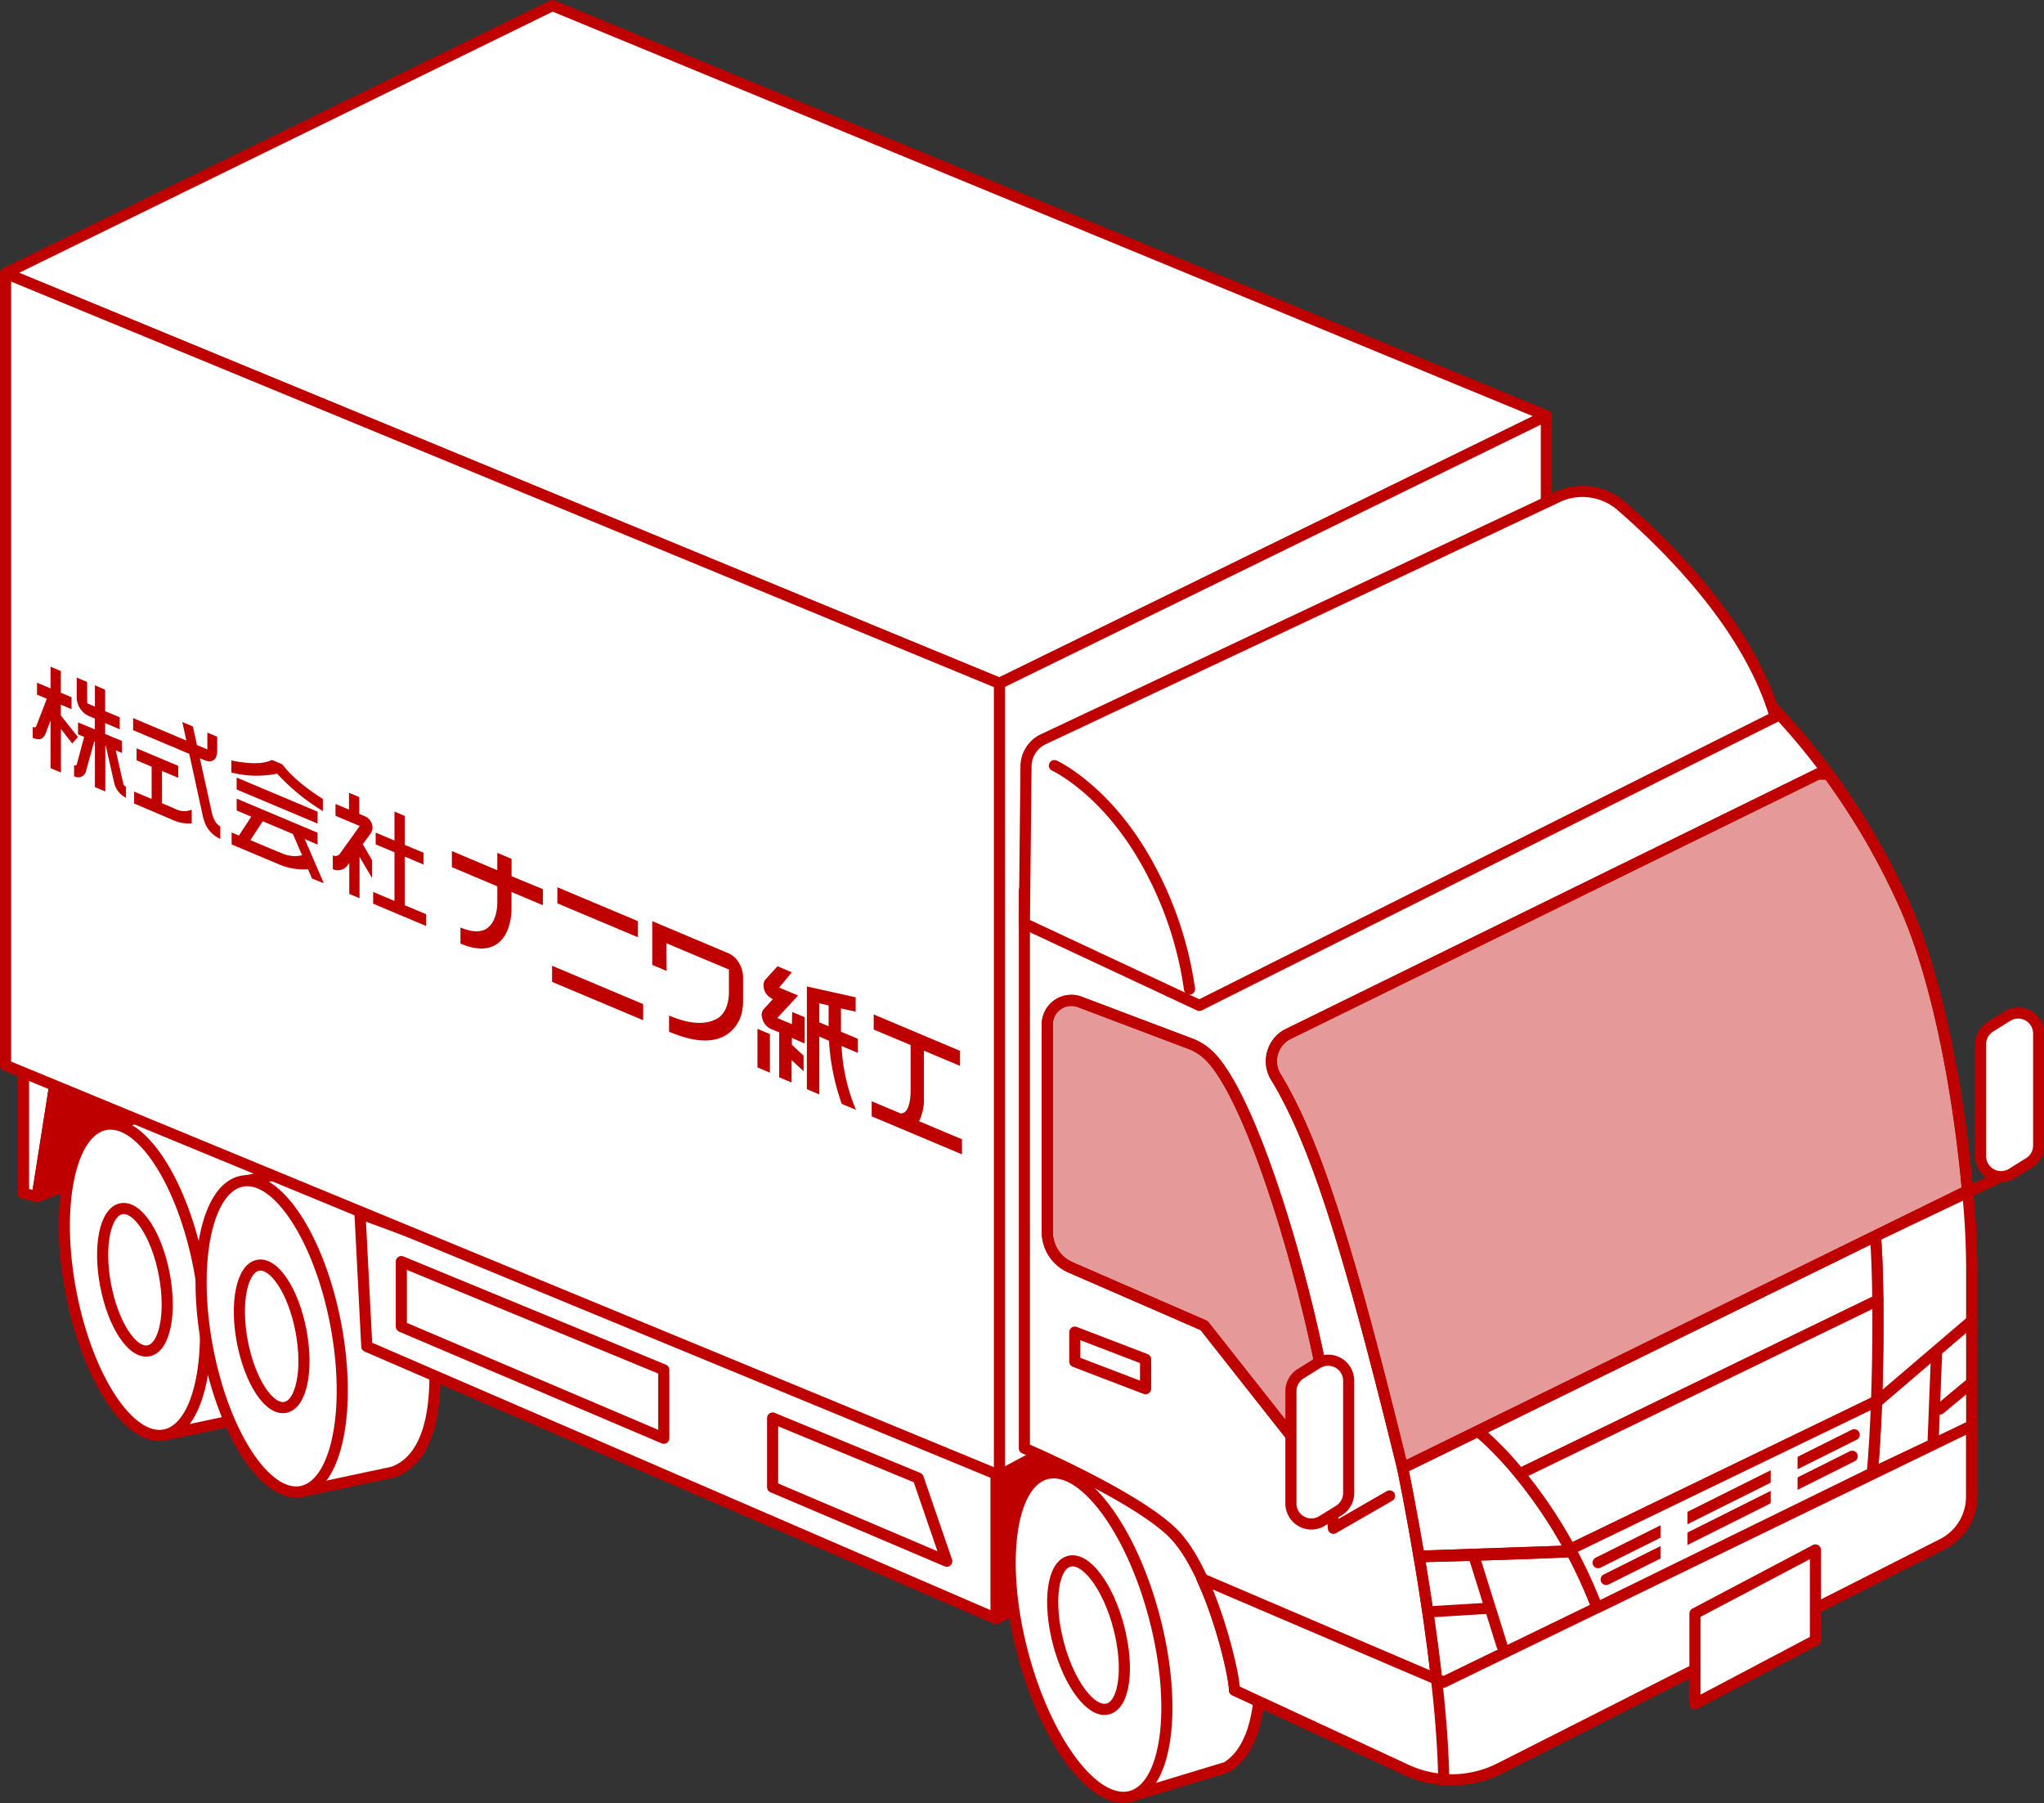 <svg xmlns="http://www.w3.org/2000/svg" viewBox="0 0 363.95 321.01"><rect x="0" y="0" width="363.95" height="321.01" fill="#333333" stroke="none"/><defs><style>.cls-1{isolation:isolate;}.cls-2,.cls-5{fill:#be0000;}.cls-2,.cls-3,.cls-4,.cls-7,.cls-9{stroke:#be0000;stroke-linecap:round;stroke-linejoin:round;stroke-width:1.98px;}.cls-3,.cls-6{fill:#fff;}.cls-4{fill:none;}.cls-7,.cls-9{fill:#e59999;}.cls-7,.cls-8{mix-blend-mode:multiply;}</style></defs><title>アセット 1</title><g class="cls-1"><g id="レイヤー_2" data-name="レイヤー 2"><g id="トラック"><polygon class="cls-2" points="177.35 257.83 177.35 288.17 217.54 268.7 217.54 245.38 177.35 257.83"/><polygon class="cls-3" points="4.19 190.3 4.19 212.45 6.61 213.06 10.25 190 4.19 190.3"/><polyline class="cls-2" points="20.57 185.45 20.57 207.59 6.61 213.06 10.25 190"/><path class="cls-3" d="M203.89,258.41c7.73-.19,14.13,7.42,18.16,23.3,3.86,15.21,3.09,28.85-3.66,32.94l-16.49,5-15.39-57.32Z"/><ellipse class="cls-3" cx="193.81" cy="291.13" rx="12.15" ry="29.69" transform="translate(-67.36 58.51) rotate(-14.66)"/><ellipse class="cls-4" cx="193.81" cy="291.13" rx="5.56" ry="13.59" transform="translate(-67.36 58.51) rotate(-14.66)"/><path class="cls-3" d="M36,196.66c6.51,0,13.74,12.4,16.16,27.71,2.31,14.65.36,25.24-6.59,27.66l-16.4,3.49-9.54-55.39Z"/><ellipse class="cls-3" cx="24.02" cy="227.85" rx="11.61" ry="28.13" transform="translate(-42.34 8.56) rotate(-10.82)"/><ellipse class="cls-4" cx="24.02" cy="227.85" rx="5.31" ry="12.88" transform="translate(-42.34 8.56) rotate(-10.82)"/><path class="cls-3" d="M60.37,206.74c6.5,0,13.73,12.39,16.15,27.7,2.31,14.65.36,25.24-6.58,27.66l-16.41,3.49L44,210.2Z"/><ellipse class="cls-3" cx="48.37" cy="237.92" rx="11.61" ry="28.13" transform="translate(-43.8 13.31) rotate(-10.82)"/><ellipse class="cls-4" cx="48.37" cy="237.92" rx="5.31" ry="12.88" transform="translate(-43.8 13.31) rotate(-10.82)"/><polygon class="cls-3" points="177.96 121.67 0.99 48.65 98.38 0.99 275.34 74.02 177.96 121.67"/><polygon class="cls-3" points="64.1 216.06 65.31 239.72 177.35 288.17 177.35 257.83 64.1 216.06"/><polygon class="cls-3" points="275.34 210.81 177.96 262.69 0.99 189.66 0.99 48.65 177.96 121.67 275.34 74.02 275.34 210.81"/><line class="cls-3" x1="177.96" y1="262.69" x2="177.96" y2="121.67"/><path class="cls-3" d="M302.93,115.12,182.4,158.49v99.35s19.83,8.49,26.5,15.16,10.92,24.88,10.92,27.92l30.62,14.19a19.1,19.1,0,0,0,16.66-.29l78.78-39.91a9.44,9.44,0,0,0,5.19-8.44v-40.2c0-14.14-3.4-45.63-11.74-64.69C332.22,145.33,319,126,302.93,115.12Z"/><polygon class="cls-5" points="98.3 171.94 98.3 174.81 114.52 181.64 114.52 178.77 98.3 171.94"/><polygon class="cls-5" points="99.24 157.96 99.24 160.83 113.59 166.87 113.59 164 99.24 157.96"/><path class="cls-5" d="M96.67,158.3,91.09,156v-3.09l-2.54-1.07v3.1l-8.09-3.42v2.87l8.09,3.41v2l0,1c0,.15,0,3.18-1.79,4.45-1.11.79-2.71.75-4.77-.12V168c2.77,1.17,5,1.17,6.59,0,2.44-1.76,2.5-5.62,2.5-6l0-1.14v-2.05l5.58,2.35Z"/><path class="cls-5" d="M129.55,184.1c-2.36,1.64-5.82,1.54-10.42-.42V180.8c3.85,1.65,6.63,1.64,8.58.54,2.22-1.28,2.08-4.73,2.08-4.73v-4s-11-4.61-11.09-4.67,0,4.92,0,4.92l-2.56-1.07V164L129,169.42l.37.16a4,4,0,0,1,2.06,1.6,5.21,5.21,0,0,1,.88,3v4a7.53,7.53,0,0,1-.09,1.3A6.38,6.38,0,0,1,129.55,184.1Z"/><path class="cls-5" d="M141,182.34l-2.6-1.1,3.71-4-3.37-1.42,2.25-2.71-2.55-1.08-2.07,2.27a1.65,1.65,0,0,0-.41.86,2.67,2.67,0,0,0,1.67,2.71h0L136,179.65v0a1.57,1.57,0,0,0-.38,1,2.91,2.91,0,0,0,.26,1.11,2.69,2.69,0,0,0,1.41,1.44l1.45.6v8l2.21.93v-4l2.13,2v-2.79L141,186v-1.21l2.28,1v-4.69l-2.22-.93Z"/><polygon class="cls-5" points="134.87 190.04 137.09 190.98 137.09 184.11 134.87 183.17 134.87 190.04"/><path class="cls-5" d="M143.67,175.63v18.28l2.21.94V184.56l1.73.73a40.19,40.19,0,0,0,2.27,11.24l2.54,1.07a33.05,33.05,0,0,1-2.57-11.37l2.89,1.22v-2.51l-3-1.25v-4.15l2.62.58,0-2.56Zm2.21,3,1.66.37v3.71l-1.66-.69Z"/><path class="cls-5" d="M163.65,199.62a8.76,8.76,0,0,0,.86-4.21v-8.35l6.43,2.71v-2.68l-15.37-6.48v2.69l6.57,2.76v8.38c0,.06,0,4-1.84,3.77l-5.09-2.15v2.69l16.08,6.77v-2.68Z"/><path class="cls-5" d="M13.88,131.22l-3.05-3.84v-1.92l1.91.8v-2.13l-1.91-.8v-3.86L9,118.69v3.86l-2.41-1v2.12l1.75.74-1.9,4.89c0,.14-.25.31-.62.11v1.95c1.44.63,2,0,2.29-.75l.45-1.16L9,128.26v8.5l1.85.78v-7.75l2,2.57Z"/><path class="cls-5" d="M21.94,139.46l-1.33-5.87,1.11.47v-2.14l-3-1.25v-1.93l2.6,1.1v-2.13l-2.6-1.1V122.8L16.9,122v3.8l-1.08-.45c-.26-.13-.3-.21-.3-.39v-3.54l-1.86-.78v3.49a3.61,3.61,0,0,0,.53,1.9,3.56,3.56,0,0,0,1.61,1.44l1.09.46v1.93l-3-1.25v2.13l1.09.46L13.69,136c-.1.4-.4.27-.5.23v1.95a1.42,1.42,0,0,0,2.15-1L16.78,132l.12.05v8.08l1.85.78V132.8l.09,0c.42,1.86,1.46,6.45,1.45,6.37a3.91,3.91,0,0,0,2.14,2.85v-1.95A.81.81,0,0,1,21.94,139.46Z"/><polygon class="cls-5" points="72.07 161.17 72.07 152.51 75.42 153.92 75.42 151.82 72.07 150.42 72.07 145.26 70.24 144.49 70.24 149.65 66.89 148.24 66.89 150.33 70.24 151.74 70.24 160.4 66.44 158.8 66.44 160.89 75.88 164.87 75.88 162.77 72.07 161.17"/><path class="cls-5" d="M66.2,146.65A2.15,2.15,0,0,0,65,145.34l-.68-.29-.35-.14v-3l-1.83-.77v3l-2.4-1v2.1l4.31,1.82-3.58,5a1,1,0,0,1-1.21.22v2.46A2.14,2.14,0,0,0,62,153.9l.19-.26v5.51l1.83.77v-7.37l2.22,3.77v-3.18l-1.64-2.83L66,148.37A1.83,1.83,0,0,0,66.2,146.65Z"/><polygon class="cls-5" points="42.14 140.56 56.55 146.63 56.55 144.51 42.14 138.44 42.14 140.56"/><path class="cls-5" d="M57.66,157.26l-3.4-7.88,2.29,1v-2.12l-14.41-6.07v2.11l2.6,1.1-2.2,3.36-1.3-.55v2.13l8.46,3.56a11,11,0,0,0,5.14.85l.72,1.66ZM50.4,152l-.82-.32-5-2.1,2.2-3.36,5.37,2.26,1.64,3.79A5.6,5.6,0,0,1,50.4,152Z"/><path class="cls-5" d="M57.49,144.4v-2.16s-4.86-2.93-7.21-6.16l-1.87-.79c-2.35,1.26-7.22.09-7.22.09v2.16a18.3,18.3,0,0,0,8.15.2A37.39,37.39,0,0,0,57.49,144.4Z"/><path class="cls-5" d="M30.7,143.79,28.85,143v-5.73l2.89,1.21v-2.13l-7.42-3.12v2.13L27,136.51v5.73l-3.12-1.31v2.12L30.8,146a6.77,6.77,0,0,0,3.34.59v-2.43a3.56,3.56,0,0,1-2.83-.09S30.7,143.8,30.7,143.79Z"/><path class="cls-5" d="M37.75,144.81,35.59,135l.83.35s2.16,1,2.25-1.58v-2.61l-1.75-.73v3l-1.85-.78-.72-3.31-1.89-.79.72,3.3-9.48-4V130l10,4.21,2.47,11.33a8.43,8.43,0,0,0,.39,1.15,5.13,5.13,0,0,0,2.67,2.66v-2.22S38.24,146.78,37.75,144.81Z"/><path class="cls-3" d="M316.1,127.63c-4.77-16.08-18.71-29.95-27.4-37.53a10.51,10.51,0,0,0-11.85-1.38l-91.31,43a5.39,5.39,0,0,0-2.85,4.7l-.29,28L213.55,179Z"/><path class="cls-4" d="M187.75,136.31s9.63,4.38,17.05,18.39a64.43,64.43,0,0,1,7,21.4"/><path class="cls-3" d="M282.32,276l-2.57.09.07.13C281.77,276.17,282.8,276.09,282.32,276Z"/><path class="cls-3" d="M263.19,254.8l-13.45,6.56s1.37,6.51,2.92,15.71l27.09-.94C273.74,265,266.65,257.64,263.19,254.8Z"/><path class="cls-3" d="M252.68,277.15c1.08,6.4,2.24,14.09,3.11,21.8l1.26.54,27.33-13.26a87.07,87.07,0,0,0-4.56-10C274.09,276.54,260.31,277,252.68,277.15Z"/><path class="cls-3" d="M279.75,276.13l-27.09.94,0,.08c7.63-.19,21.41-.61,27.14-.89Z"/><path class="cls-3" d="M334.12,249.63c-.16,4.5-.41,8.85-.75,12.62l17.7-8.38V235.15Z"/><path class="cls-3" d="M351.07,226.27a134.29,134.29,0,0,0-.71-14l-16.42,7.81c.51,6.64.59,18.56.18,29.56l16.95-14.48Z"/><path class="cls-3" d="M257.05,299.49l-43-18.38c3.62,7.88,5.75,17.65,5.75,19.81l30.62,14.19a19.1,19.1,0,0,0,16.66-.29l78.78-39.91a9.44,9.44,0,0,0,5.19-8.44v-12.6Z"/><path class="cls-3" d="M333.94,220.07,263.19,254.8a57.5,57.5,0,0,1,7.4,7.62l63.77-30.93C334.31,227,334.17,223,333.94,220.07Z"/><path class="cls-3" d="M334.36,231.49l-63.77,30.93a84.17,84.17,0,0,1,9,13.42l54.54-26.36C334.35,243.4,334.42,237.06,334.36,231.49Z"/><path class="cls-3" d="M279.59,275.84a85.63,85.63,0,0,1,4.79,10.39l49-24c.34-3.81.59-8.22.76-12.77Z"/><line class="cls-3" x1="284.55" y1="278.22" x2="330.16" y2="255.44"/><line class="cls-3" x1="285.99" y1="281.21" x2="329.8" y2="259.27"/><polygon class="cls-6" points="300.46 275.69 295.67 277.84 295.67 269.95 300.46 267.8 300.46 275.69"/><polygon class="cls-6" points="320.07 266.13 315.29 268.28 315.29 260.38 320.07 258.23 320.07 266.13"/><path class="cls-4" d="M249.74,261.36s6.71,31.9,7.31,54.35"/><path class="cls-3" d="M361.22,207.08l-3,1.87a3.65,3.65,0,0,1-5.56-3.1V185.9a3.62,3.62,0,0,1,1.73-3.1l3-1.87A3.65,3.65,0,0,1,363,184V204A3.63,3.63,0,0,1,361.22,207.08Z"/><polyline class="cls-4" points="236.51 256.93 237.42 272.09 247.43 266.33"/><polygon class="cls-3" points="203.98 247.25 191.37 242.42 191.38 237.17 203.98 242 203.98 247.25"/><line class="cls-3" x1="262.6" y1="277.55" x2="267.45" y2="293.03"/><line class="cls-3" x1="254.71" y1="286.96" x2="264.72" y2="286.35"/><line class="cls-3" x1="344.82" y1="240.85" x2="344.21" y2="256.62"/><line class="cls-3" x1="350.88" y1="246.31" x2="345.42" y2="250.86"/><polygon class="cls-3" points="168.58 277.96 163.49 263.15 137.57 252.46 137.57 264.77 168.58 277.96"/><polygon class="cls-3" points="71.46 224.61 71.46 236.18 118.19 256.06 118.19 243.88 71.46 224.61"/><polygon class="cls-3" points="323.25 292.03 301.8 303.35 301.8 287.27 323.25 275.95 323.25 292.03"/><path class="cls-4" d="M213.66,187.52c-8.89,3.78-18.91,8.42-18.91,8.42a10.34,10.34,0,0,0-4.69,10.1c.35,4,2.17,15.15,2.17,15.15"/><path class="cls-4" d="M257.16,232.68,251.7,230S244,201.26,242.91,196c-.92-4.6-5.08-11.64-8.92-14"/><path class="cls-4" d="M262.09,169.19a7.3,7.3,0,0,0,0,2.71c.76,3.9,6.57,36.28,6.57,36.28"/><path class="cls-4" d="M319.88,203.49l-5.47-3.05s-5.76-30.91-6.81-36.16S303,152,298.83,150.93"/><path class="cls-4" d="M245.35,239.48c1.81-.72,87.57-42.22,92.26-42.94a12,12,0,0,1,7.94,1.46"/><path class="cls-4" d="M289.74,218c-.72-1.08-22.94-11-25.1-11.76s-13.7,5.05-13.7,5.05-1.94,1.84-2.09,3.45"/><line class="cls-4" x1="252.27" y1="218.89" x2="269.44" y2="226.83"/><polyline class="cls-3" points="269.06 212.94 269.42 219.43 270.86 220.15 273.39 219.07 272.67 210.77"/><path class="cls-3" d="M274.79,203.71l-11.18,4.69s0,2.88.72,4a3.86,3.86,0,0,0,1.8,1.45l10.46-4S278,204.07,274.79,203.71Z"/><path class="cls-4" d="M259.93,215.12s12.61,6,13.05,6.16a3,3,0,0,0,3.37,0c1.62-1.18,1.18-1.91,1.18-1.91"/><line class="cls-4" x1="241.93" y1="190.29" x2="260.27" y2="180.99"/><path class="cls-4" d="M340.1,195.59l-.49-3.69a182.45,182.45,0,0,0-5.83-21c-2.68-7.52-9-19.87-11.43-21.62s-11.84-4.69-11.84-4.69"/><path class="cls-3" d="M280,169.07l-19.7,9.24a2.59,2.59,0,0,0-1.42,2.95l1.28,5.38a2.6,2.6,0,0,0,3.6,1.76l19.72-9A2.59,2.59,0,0,0,285,176.5l-1.3-5.66A2.6,2.6,0,0,0,280,169.07Z"/><path class="cls-3" d="M274.92,167.33s-8.62,2.56-9.09,3.72a1.61,1.61,0,0,0,.47,1.87l3.73-.47s.46,6.29,1.16,6.53,2.33,1.16,2.33-.47-.93-7.46-.93-7.46S276.55,169.42,274.92,167.33Z"/><polyline class="cls-4" points="313.22 184.75 317.66 186.96 327.53 200.28"/><path class="cls-7" d="M214.4,236l15.77,20,7.47,3.52c-1.71-19.9-13.17-62-22.1-71.32a9.65,9.65,0,0,0-3.6-2.38l-19.68-7.44a4.28,4.28,0,0,0-5.78,4v36.95a6.88,6.88,0,0,0,4.14,6.31Z"/><g class="cls-8"><path class="cls-9" d="M325.51,137.74a4.7,4.7,0,0,1-1.67,0l-94.71,46.47a5.43,5.43,0,0,0-1.81,7.77c7.17,11.88,13.13,31.54,22.42,69.37L350.33,212c-1.4-15.62-4.86-36.36-11-50.39A127.8,127.8,0,0,0,325.51,137.74Z"/></g><path class="cls-4" d="M214.4,236l15.77,20,7.47,3.52c-1.71-19.9-13.17-62-22.1-71.32a9.65,9.65,0,0,0-3.6-2.38l-19.68-7.44a4.28,4.28,0,0,0-5.78,4v36.95a6.88,6.88,0,0,0,4.14,6.31Z"/><path class="cls-4" d="M325.51,137.74a4.7,4.7,0,0,1-1.67,0l-94.71,46.47a5.43,5.43,0,0,0-1.81,7.77c7.17,11.88,13.13,31.54,22.42,69.37L350.33,212c-1.4-15.62-4.86-36.36-11-50.39A127.8,127.8,0,0,0,325.51,137.74Z"/><path class="cls-3" d="M238.42,268.92l-3,1.86a3.64,3.64,0,0,1-5.56-3.1v-20a3.66,3.66,0,0,1,1.72-3.1l3-1.87a3.65,3.65,0,0,1,5.56,3.11v19.94A3.65,3.65,0,0,1,238.42,268.92Z"/><line class="cls-3" x1="350.36" y1="212.26" x2="355.91" y2="209.63"/></g></g></g></svg>